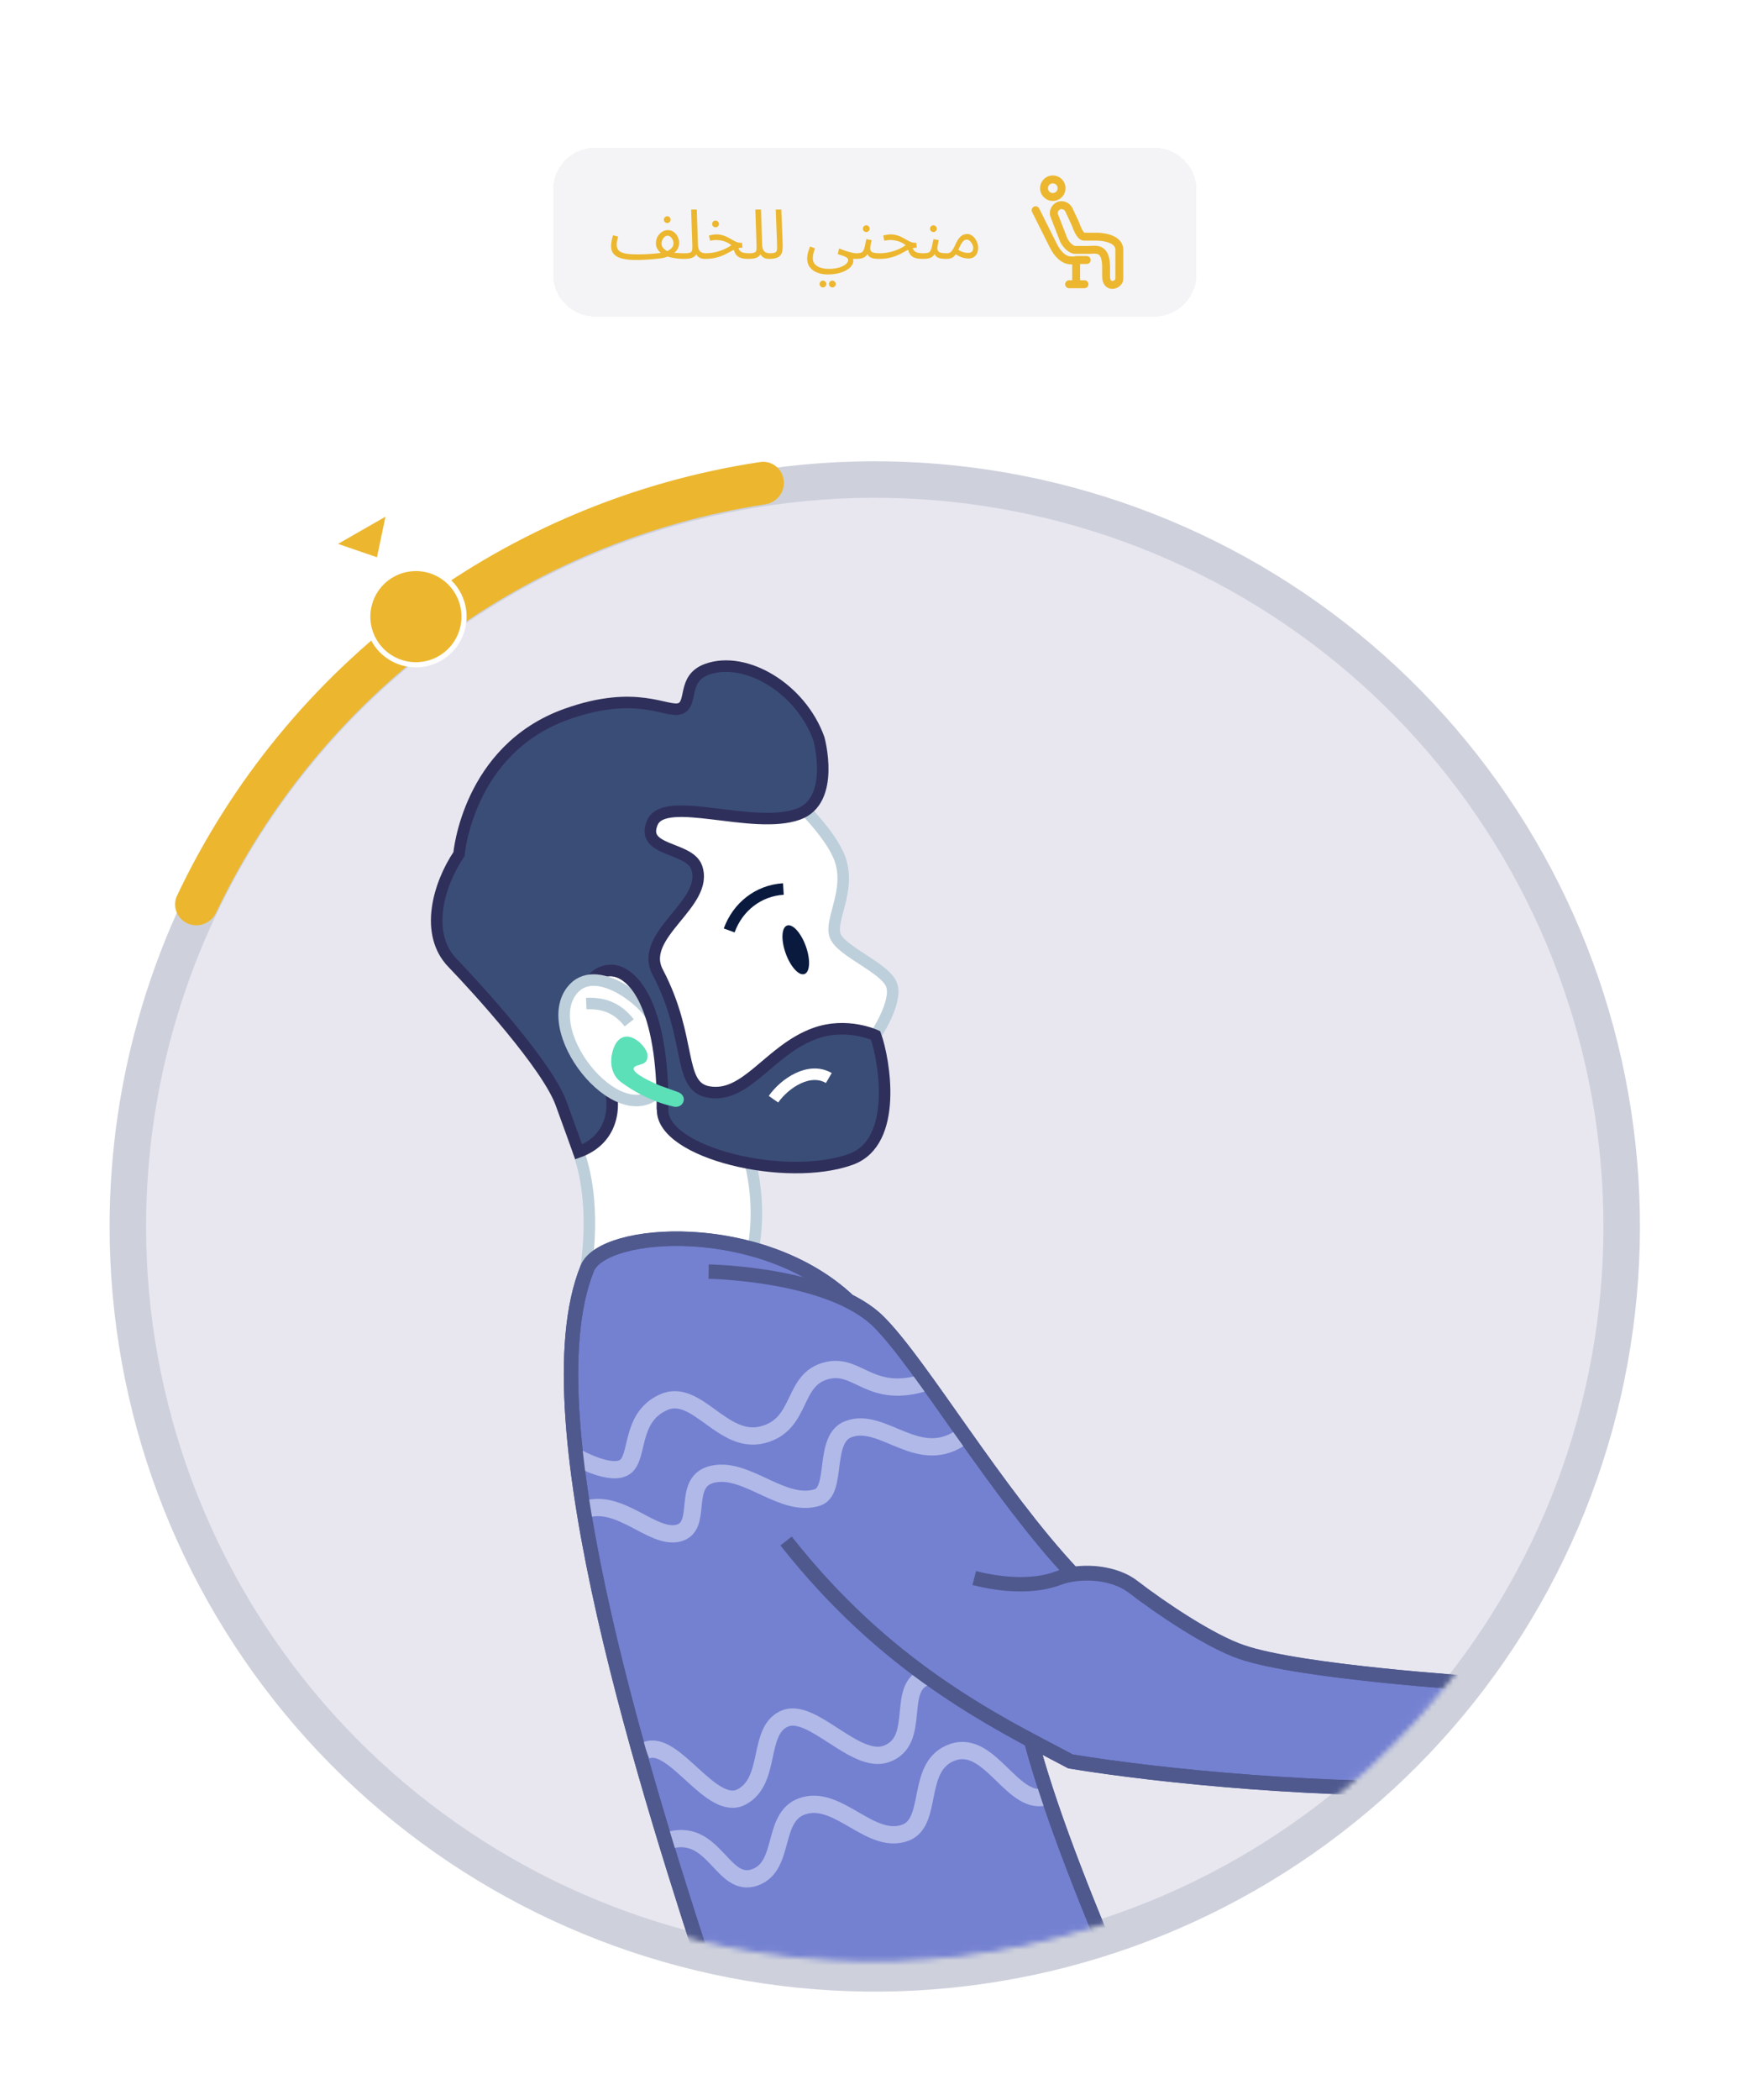 <svg width="332" height="398" viewBox="0 0 332 398" fill="none" xmlns="http://www.w3.org/2000/svg">
<path d="M0.242 16C0.242 7.163 7.406 0 16.242 0H315.482C324.319 0 331.482 7.163 331.482 16V382C331.482 390.837 324.319 398 315.482 398H16.242C7.406 398 0.242 390.837 0.242 382V16Z" fill="white"/>
<g filter="url(#filter0_d_2283_17317)">
<path d="M104.859 32C104.859 27.582 108.441 24 112.859 24H218.859C223.278 24 226.859 27.582 226.859 32V48C226.859 52.418 223.278 56 218.859 56H112.859C108.441 56 104.859 52.418 104.859 48V32Z" fill="#F4F4F7" shape-rendering="crispEdges"/>
<path d="M120.541 45.273L120.879 44.207C121.521 44.207 122.114 44.194 122.66 44.168C123.206 44.142 123.7 44.107 124.142 44.064C124.584 44.021 124.961 43.977 125.273 43.934C125.594 43.882 125.837 43.83 126.001 43.778C126.305 43.683 126.582 43.561 126.833 43.414C127.093 43.267 127.301 43.085 127.457 42.868C127.622 42.643 127.704 42.383 127.704 42.088C127.704 41.941 127.674 41.785 127.613 41.62C127.561 41.455 127.483 41.304 127.379 41.165C127.284 41.018 127.167 40.901 127.028 40.814C126.898 40.719 126.755 40.671 126.599 40.671C126.391 40.671 126.196 40.745 126.014 40.892C125.841 41.039 125.698 41.226 125.585 41.451C125.481 41.676 125.429 41.906 125.429 42.14C125.429 42.417 125.499 42.66 125.637 42.868C125.785 43.067 125.962 43.241 126.17 43.388C126.378 43.527 126.586 43.644 126.794 43.739L125.559 44.155C125.421 44.051 125.256 43.908 125.065 43.726C124.883 43.544 124.719 43.319 124.571 43.05C124.433 42.781 124.363 42.469 124.363 42.114C124.363 41.767 124.424 41.442 124.545 41.139C124.667 40.836 124.836 40.571 125.052 40.346C125.269 40.112 125.512 39.93 125.78 39.8C126.058 39.67 126.344 39.605 126.638 39.605C127.063 39.605 127.436 39.726 127.756 39.969C128.077 40.203 128.324 40.506 128.497 40.879C128.679 41.243 128.77 41.62 128.77 42.01C128.77 42.383 128.701 42.716 128.562 43.011C128.424 43.306 128.233 43.566 127.99 43.791C127.756 44.016 127.479 44.211 127.158 44.376C126.846 44.541 126.513 44.675 126.157 44.779C125.958 44.84 125.672 44.9 125.299 44.961C124.927 45.013 124.489 45.061 123.986 45.104C123.484 45.156 122.938 45.195 122.348 45.221C121.768 45.256 121.165 45.273 120.541 45.273ZM129.745 45.065C129.312 45.065 128.879 45.043 128.445 45C128.012 44.948 127.592 44.879 127.184 44.792C126.786 44.697 126.413 44.584 126.066 44.454L126.963 43.83C127.223 43.865 127.531 43.895 127.886 43.921C128.242 43.947 128.597 43.969 128.952 43.986C129.308 43.995 129.615 43.999 129.875 43.999C130.057 43.999 130.187 44.051 130.265 44.155C130.352 44.25 130.395 44.367 130.395 44.506C130.395 44.645 130.335 44.775 130.213 44.896C130.092 45.009 129.936 45.065 129.745 45.065ZM120.541 45.273C119.77 45.273 119.09 45.221 118.5 45.117C117.92 45.022 117.434 44.87 117.044 44.662C116.654 44.454 116.36 44.185 116.16 43.856C115.961 43.518 115.861 43.111 115.861 42.634C115.861 42.417 115.879 42.196 115.913 41.971C115.948 41.737 115.991 41.503 116.043 41.269C116.104 41.035 116.165 40.81 116.225 40.593L117.2 40.84C117.166 40.97 117.127 41.126 117.083 41.308C117.04 41.481 117.001 41.659 116.966 41.841C116.94 42.023 116.927 42.188 116.927 42.335C116.927 42.786 117.04 43.15 117.265 43.427C117.499 43.696 117.902 43.895 118.474 44.025C119.046 44.146 119.848 44.207 120.879 44.207L121.139 44.857L120.541 45.273ZM126.521 38.266C126.339 38.266 126.183 38.205 126.053 38.084C125.932 37.954 125.871 37.802 125.871 37.629C125.871 37.456 125.932 37.304 126.053 37.174C126.183 37.044 126.339 36.979 126.521 36.979C126.695 36.979 126.842 37.044 126.963 37.174C127.093 37.304 127.158 37.456 127.158 37.629C127.158 37.802 127.093 37.954 126.963 38.084C126.842 38.205 126.695 38.266 126.521 38.266ZM129.741 45.065L129.858 43.999C130.352 43.999 130.698 43.951 130.898 43.856C131.097 43.761 131.21 43.592 131.236 43.349C131.27 43.106 131.279 42.768 131.262 42.335L131.041 35.718H132.12L132.328 42.309C132.345 42.751 132.414 43.098 132.536 43.349C132.666 43.592 132.839 43.761 133.056 43.856C133.272 43.951 133.511 43.999 133.771 43.999C133.953 43.999 134.083 44.051 134.161 44.155C134.247 44.25 134.291 44.367 134.291 44.506C134.291 44.645 134.23 44.775 134.109 44.896C133.987 45.009 133.831 45.065 133.641 45.065C133.277 45.065 132.973 45.009 132.731 44.896C132.497 44.775 132.31 44.623 132.172 44.441C132.042 44.25 131.955 44.051 131.912 43.843L132.185 43.869C132.098 44.129 131.955 44.35 131.756 44.532C131.565 44.705 131.305 44.84 130.976 44.935C130.646 45.022 130.235 45.065 129.741 45.065ZM141.919 45.065C141.555 45.065 141.222 45.043 140.918 45C140.615 44.948 140.342 44.857 140.099 44.727C139.857 44.597 139.653 44.411 139.488 44.168C139.324 43.917 139.198 43.587 139.111 43.18L139.878 42.725C139.991 43.072 140.13 43.336 140.294 43.518C140.459 43.7 140.68 43.826 140.957 43.895C141.243 43.964 141.607 43.999 142.049 43.999C142.231 43.999 142.361 44.051 142.439 44.155C142.526 44.25 142.569 44.367 142.569 44.506C142.569 44.645 142.509 44.775 142.387 44.896C142.266 45.009 142.11 45.065 141.919 45.065ZM133.638 45.065L133.755 43.999C134.206 43.999 134.648 43.964 135.081 43.895C135.515 43.826 135.939 43.726 136.355 43.596C136.771 43.466 137.17 43.31 137.551 43.128C137.941 42.937 138.31 42.721 138.656 42.478C138.431 42.279 138.171 42.105 137.876 41.958C137.582 41.811 137.257 41.698 136.901 41.62C136.555 41.533 136.186 41.49 135.796 41.49C135.658 41.49 135.528 41.494 135.406 41.503C135.285 41.512 135.164 41.529 135.042 41.555C134.921 41.572 134.782 41.598 134.626 41.633L134.418 40.645C134.652 40.576 134.886 40.524 135.12 40.489C135.354 40.446 135.58 40.424 135.796 40.424C136.247 40.424 136.654 40.48 137.018 40.593C137.382 40.697 137.712 40.827 138.006 40.983C138.31 41.139 138.591 41.295 138.851 41.451C139.12 41.607 139.38 41.741 139.631 41.854C139.883 41.958 140.143 42.01 140.411 42.01H140.684L140.775 42.946C140.403 42.946 140.06 42.998 139.748 43.102C139.436 43.206 139.129 43.34 138.825 43.505C138.531 43.661 138.219 43.83 137.889 44.012C137.56 44.185 137.196 44.354 136.797 44.519C136.399 44.675 135.939 44.805 135.419 44.909C134.908 45.013 134.314 45.065 133.638 45.065ZM135.679 39.085C135.497 39.085 135.341 39.024 135.211 38.903C135.09 38.773 135.029 38.621 135.029 38.448C135.029 38.275 135.09 38.123 135.211 37.993C135.341 37.863 135.497 37.798 135.679 37.798C135.853 37.798 136 37.863 136.121 37.993C136.251 38.123 136.316 38.275 136.316 38.448C136.316 38.621 136.251 38.773 136.121 38.903C136 39.024 135.853 39.085 135.679 39.085ZM141.916 45.065L142.033 43.999C142.527 43.999 142.873 43.951 143.073 43.856C143.272 43.761 143.385 43.592 143.411 43.349C143.445 43.106 143.454 42.768 143.437 42.335L143.216 35.718H144.295L144.503 42.309C144.52 42.751 144.589 43.098 144.711 43.349C144.841 43.592 145.014 43.761 145.231 43.856C145.447 43.951 145.686 43.999 145.946 43.999C146.128 43.999 146.258 44.051 146.336 44.155C146.422 44.25 146.466 44.367 146.466 44.506C146.466 44.645 146.405 44.775 146.284 44.896C146.162 45.009 146.006 45.065 145.816 45.065C145.452 45.065 145.148 45.009 144.906 44.896C144.672 44.775 144.485 44.623 144.347 44.441C144.217 44.25 144.13 44.051 144.087 43.843L144.36 43.869C144.273 44.129 144.13 44.35 143.931 44.532C143.74 44.705 143.48 44.84 143.151 44.935C142.821 45.022 142.41 45.065 141.916 45.065ZM145.813 45.065L145.93 43.999C146.424 43.999 146.771 43.951 146.97 43.856C147.169 43.761 147.282 43.592 147.308 43.349C147.343 43.106 147.351 42.768 147.334 42.335L147.087 35.718H148.14L148.4 42.218C148.417 42.677 148.4 43.085 148.348 43.44C148.305 43.795 148.192 44.094 148.01 44.337C147.837 44.58 147.572 44.762 147.217 44.883C146.87 45.004 146.402 45.065 145.813 45.065ZM153.046 45.013C153.046 44.805 153.063 44.584 153.098 44.35C153.141 44.107 153.202 43.852 153.28 43.583C153.366 43.306 153.47 43.015 153.592 42.712L154.528 43.076C154.441 43.319 154.363 43.548 154.294 43.765C154.233 43.982 154.185 44.185 154.151 44.376C154.125 44.567 154.112 44.749 154.112 44.922C154.112 45.286 154.19 45.594 154.346 45.845C154.51 46.105 154.736 46.317 155.022 46.482C155.308 46.647 155.633 46.768 155.997 46.846C156.369 46.924 156.764 46.963 157.18 46.963C157.682 46.963 158.15 46.92 158.584 46.833C159.026 46.746 159.411 46.621 159.741 46.456C160.079 46.3 160.343 46.118 160.534 45.91C160.724 45.711 160.82 45.494 160.82 45.26C160.82 45.147 160.776 45.043 160.69 44.948C160.603 44.853 160.473 44.762 160.3 44.675C160.126 44.588 159.918 44.506 159.676 44.428C159.433 44.341 159.156 44.255 158.844 44.168L159.091 43.089C159.541 43.262 159.94 43.41 160.287 43.531C160.633 43.644 160.937 43.735 161.197 43.804C161.457 43.873 161.682 43.925 161.873 43.96C162.063 43.986 162.224 43.999 162.354 43.999C162.536 43.999 162.666 44.051 162.744 44.155C162.83 44.25 162.874 44.367 162.874 44.506C162.874 44.645 162.813 44.775 162.692 44.896C162.57 45.009 162.414 45.065 162.224 45.065C162.172 45.065 162.12 45.065 162.068 45.065C162.016 45.065 161.959 45.065 161.899 45.065C161.847 45.065 161.795 45.065 161.743 45.065C161.76 45.143 161.773 45.204 161.782 45.247C161.79 45.299 161.795 45.364 161.795 45.442C161.795 45.763 161.682 46.075 161.457 46.378C161.24 46.681 160.919 46.954 160.495 47.197C160.07 47.448 159.554 47.648 158.948 47.795C158.35 47.942 157.665 48.016 156.894 48.016C156.209 48.016 155.572 47.903 154.983 47.678C154.402 47.461 153.934 47.132 153.579 46.69C153.223 46.248 153.046 45.689 153.046 45.013ZM157.83 50.473C157.648 50.473 157.492 50.408 157.362 50.278C157.24 50.157 157.18 50.009 157.18 49.836C157.18 49.663 157.24 49.511 157.362 49.381C157.492 49.251 157.648 49.186 157.83 49.186C158.003 49.186 158.15 49.251 158.272 49.381C158.402 49.511 158.467 49.663 158.467 49.836C158.467 50.009 158.402 50.157 158.272 50.278C158.15 50.408 158.003 50.473 157.83 50.473ZM156.049 50.473C155.867 50.473 155.711 50.408 155.581 50.278C155.459 50.157 155.399 50.009 155.399 49.836C155.399 49.663 155.459 49.511 155.581 49.381C155.711 49.251 155.867 49.186 156.049 49.186C156.222 49.186 156.369 49.251 156.491 49.381C156.621 49.511 156.686 49.663 156.686 49.836C156.686 50.009 156.621 50.157 156.491 50.278C156.369 50.408 156.222 50.473 156.049 50.473ZM162.228 45.065L162.358 43.999C162.722 43.999 163.008 43.969 163.216 43.908C163.424 43.839 163.58 43.713 163.684 43.531C163.797 43.34 163.892 43.067 163.97 42.712C164.048 42.357 164.143 41.893 164.256 41.321L165.27 41.516C165.235 41.672 165.196 41.845 165.153 42.036C165.11 42.227 165.071 42.417 165.036 42.608C165.01 42.79 164.997 42.95 164.997 43.089C164.997 43.262 165.036 43.418 165.114 43.557C165.192 43.696 165.361 43.804 165.621 43.882C165.881 43.96 166.28 43.999 166.817 43.999C166.999 43.999 167.129 44.051 167.207 44.155C167.294 44.25 167.337 44.367 167.337 44.506C167.337 44.645 167.276 44.775 167.155 44.896C167.034 45.009 166.878 45.065 166.687 45.065C166.124 45.065 165.682 45.017 165.361 44.922C165.04 44.818 164.806 44.666 164.659 44.467C164.512 44.259 164.412 44.008 164.36 43.713L164.75 43.739C164.611 44.016 164.46 44.242 164.295 44.415C164.139 44.588 163.966 44.723 163.775 44.818C163.584 44.913 163.363 44.978 163.112 45.013C162.861 45.048 162.566 45.065 162.228 45.065ZM164.256 39.982C164.074 39.982 163.918 39.921 163.788 39.8C163.667 39.67 163.606 39.518 163.606 39.345C163.606 39.172 163.667 39.02 163.788 38.89C163.918 38.76 164.074 38.695 164.256 38.695C164.429 38.695 164.577 38.76 164.698 38.89C164.828 39.02 164.893 39.172 164.893 39.345C164.893 39.518 164.828 39.67 164.698 39.8C164.577 39.921 164.429 39.982 164.256 39.982ZM174.965 45.065C174.601 45.065 174.267 45.043 173.964 45C173.661 44.948 173.388 44.857 173.145 44.727C172.902 44.597 172.699 44.411 172.534 44.168C172.369 43.917 172.244 43.587 172.157 43.18L172.924 42.725C173.037 43.072 173.175 43.336 173.34 43.518C173.505 43.7 173.726 43.826 174.003 43.895C174.289 43.964 174.653 43.999 175.095 43.999C175.277 43.999 175.407 44.051 175.485 44.155C175.572 44.25 175.615 44.367 175.615 44.506C175.615 44.645 175.554 44.775 175.433 44.896C175.312 45.009 175.156 45.065 174.965 45.065ZM166.684 45.065L166.801 43.999C167.252 43.999 167.694 43.964 168.127 43.895C168.56 43.826 168.985 43.726 169.401 43.596C169.817 43.466 170.216 43.31 170.597 43.128C170.987 42.937 171.355 42.721 171.702 42.478C171.477 42.279 171.217 42.105 170.922 41.958C170.627 41.811 170.302 41.698 169.947 41.62C169.6 41.533 169.232 41.49 168.842 41.49C168.703 41.49 168.573 41.494 168.452 41.503C168.331 41.512 168.209 41.529 168.088 41.555C167.967 41.572 167.828 41.598 167.672 41.633L167.464 40.645C167.698 40.576 167.932 40.524 168.166 40.489C168.4 40.446 168.625 40.424 168.842 40.424C169.293 40.424 169.7 40.48 170.064 40.593C170.428 40.697 170.757 40.827 171.052 40.983C171.355 41.139 171.637 41.295 171.897 41.451C172.166 41.607 172.426 41.741 172.677 41.854C172.928 41.958 173.188 42.01 173.457 42.01H173.73L173.821 42.946C173.448 42.946 173.106 42.998 172.794 43.102C172.482 43.206 172.174 43.34 171.871 43.505C171.576 43.661 171.264 43.83 170.935 44.012C170.606 44.185 170.242 44.354 169.843 44.519C169.444 44.675 168.985 44.805 168.465 44.909C167.954 45.013 167.36 45.065 166.684 45.065ZM174.961 45.065L175.091 43.999C175.455 43.999 175.741 43.969 175.949 43.908C176.157 43.839 176.313 43.713 176.417 43.531C176.53 43.34 176.625 43.067 176.703 42.712C176.781 42.357 176.877 41.893 176.989 41.321L178.003 41.516C177.969 41.672 177.93 41.845 177.886 42.036C177.843 42.227 177.804 42.417 177.769 42.608C177.743 42.79 177.73 42.95 177.73 43.089C177.73 43.262 177.769 43.418 177.847 43.557C177.925 43.696 178.094 43.804 178.354 43.882C178.614 43.96 179.013 43.999 179.55 43.999C179.732 43.999 179.862 44.051 179.94 44.155C180.027 44.25 180.07 44.367 180.07 44.506C180.07 44.645 180.01 44.775 179.888 44.896C179.767 45.009 179.611 45.065 179.42 45.065C178.857 45.065 178.415 45.017 178.094 44.922C177.774 44.818 177.54 44.666 177.392 44.467C177.245 44.259 177.145 44.008 177.093 43.713L177.483 43.739C177.345 44.016 177.193 44.242 177.028 44.415C176.872 44.588 176.699 44.723 176.508 44.818C176.318 44.913 176.097 44.978 175.845 45.013C175.594 45.048 175.299 45.065 174.961 45.065ZM176.989 39.982C176.807 39.982 176.651 39.921 176.521 39.8C176.4 39.67 176.339 39.518 176.339 39.345C176.339 39.172 176.4 39.02 176.521 38.89C176.651 38.76 176.807 38.695 176.989 38.695C177.163 38.695 177.31 38.76 177.431 38.89C177.561 39.02 177.626 39.172 177.626 39.345C177.626 39.518 177.561 39.67 177.431 39.8C177.31 39.921 177.163 39.982 176.989 39.982ZM179.417 45.065L179.547 43.999C179.79 43.999 179.994 43.947 180.158 43.843C180.323 43.739 180.483 43.566 180.639 43.323C180.795 43.08 180.964 42.755 181.146 42.348C181.398 41.793 181.645 41.373 181.887 41.087C182.139 40.801 182.386 40.606 182.628 40.502C182.88 40.398 183.127 40.346 183.369 40.346C183.664 40.346 183.937 40.424 184.188 40.58C184.44 40.727 184.661 40.927 184.851 41.178C185.042 41.429 185.189 41.707 185.293 42.01C185.406 42.305 185.462 42.599 185.462 42.894C185.462 43.414 185.371 43.83 185.189 44.142C185.007 44.445 184.773 44.666 184.487 44.805C184.21 44.935 183.92 45 183.616 45C183.348 45 183.001 44.948 182.576 44.844C182.16 44.74 181.632 44.476 180.99 44.051L181.497 43.232C181.922 43.501 182.303 43.687 182.641 43.791C182.988 43.886 183.274 43.934 183.499 43.934C183.751 43.934 183.95 43.899 184.097 43.83C184.245 43.752 184.353 43.644 184.422 43.505C184.492 43.366 184.526 43.21 184.526 43.037C184.526 42.786 184.466 42.534 184.344 42.283C184.223 42.032 184.067 41.824 183.876 41.659C183.694 41.494 183.499 41.412 183.291 41.412C183.135 41.412 182.984 41.455 182.836 41.542C182.689 41.629 182.537 41.789 182.381 42.023C182.225 42.257 182.048 42.595 181.848 43.037C181.64 43.505 181.441 43.878 181.25 44.155C181.068 44.424 180.882 44.623 180.691 44.753C180.501 44.883 180.301 44.965 180.093 45C179.894 45.043 179.669 45.065 179.417 45.065Z" fill="#ECB72F"/>
<path d="M196.359 35.844L199.699 42.523C200.534 44.193 201.703 45.362 203.123 45.362H204.041M206.045 45.279H204.041M204.041 45.279V49.871M204.041 49.871H205.627M204.041 49.871H202.705" stroke="#ECB72F" stroke-width="1.5" stroke-linecap="round" stroke-linejoin="round"/>
<path d="M199.615 33.34C200.534 33.34 201.285 32.588 201.285 31.67C201.285 30.752 200.534 30 199.615 30C198.697 30 197.945 30.752 197.945 31.67C197.945 32.588 198.697 33.34 199.615 33.34Z" stroke="#ECB72F" stroke-width="1.5" stroke-linecap="round" stroke-linejoin="round"/>
<path d="M209.721 48.369V47.284C209.721 45.948 209.804 43.693 208.051 43.359C207.467 43.276 206.966 43.359 206.381 43.359H203.876C203.041 43.359 202.123 42.358 201.705 41.523L199.952 37.014C199.618 36.346 199.868 35.511 200.536 35.093C201.288 34.592 202.373 35.01 202.707 35.845L203.876 38.35C204.043 38.767 204.711 40.855 205.546 40.855H208.051C208.051 40.855 212.226 40.855 212.226 43.359C212.226 45.196 212.226 48.453 212.226 48.87C212.226 50.039 209.721 50.874 209.721 48.369Z" stroke="#ECB72F" stroke-width="1.5" stroke-linecap="round" stroke-linejoin="round"/>
</g>
<path d="M166.602 90.877L166.65 166.314" stroke="#ECB72F" stroke-width="1.399" stroke-dasharray="2.81 2.81"/>
<path d="M24.242 232.555C24.269 266.511 36.507 299.326 58.722 325.014C80.938 350.703 111.651 367.553 145.261 372.493C178.87 377.433 213.136 370.132 241.809 351.922C270.482 333.713 291.651 305.808 301.455 273.297C311.26 240.786 309.046 205.836 295.219 174.821C281.391 143.806 256.87 118.792 226.128 104.342C195.387 89.892 160.473 86.969 127.756 96.106C95.038 105.242 66.695 125.83 47.898 154.114C32.453 177.36 24.223 204.649 24.242 232.555Z" fill="#E8E7F0" stroke="#CED1DC" stroke-width="6.924" stroke-miterlimit="10"/>
<path d="M148.605 91.025C148.333 88.812 146.317 87.233 144.113 87.566C120.385 91.148 97.877 100.509 78.585 114.85C59.294 129.19 43.844 148.045 33.575 169.734C32.621 171.749 33.552 174.134 35.593 175.032C37.633 175.93 40.01 175.001 40.967 172.988C50.67 152.578 65.233 134.835 83.402 121.329C101.571 107.823 122.759 98.991 145.098 95.582C147.302 95.245 148.877 93.237 148.605 91.025Z" fill="#ECB72F"/>
<path d="M71.478 105.617L73.086 97.924L64.091 103.079L71.478 105.617Z" fill="#ECB72F"/>
<path d="M82.749 125.12C81.117 125.89 79.293 126.159 77.507 125.893C75.722 125.626 74.057 124.837 72.721 123.624C71.385 122.411 70.439 120.829 70.002 119.079C69.566 117.328 69.658 115.487 70.268 113.789C70.878 112.09 71.978 110.611 73.429 109.537C74.88 108.463 76.617 107.844 78.42 107.756C80.222 107.669 82.01 108.119 83.558 109.048C85.105 109.977 86.341 111.343 87.111 112.975C87.622 114.059 87.915 115.232 87.972 116.429C88.03 117.625 87.851 118.822 87.446 119.95C86.628 122.227 84.938 124.087 82.749 125.12Z" fill="#ECB72F" stroke="white" stroke-width="0.974"/>
<mask id="mask0_2283_17317" style="mask-type:alpha" maskUnits="userSpaceOnUse" x="26" y="93" width="279" height="279">
<path d="M26.68 232.668C26.706 265.929 38.693 298.072 60.455 323.235C82.216 348.399 112.301 364.905 145.223 369.743C178.145 374.582 211.711 367.43 239.797 349.593C267.884 331.756 288.62 304.422 298.224 272.576C307.828 240.73 305.66 206.495 292.114 176.114C278.569 145.733 254.55 121.231 224.437 107.077C194.325 92.922 160.125 90.059 128.076 99.009C96.027 107.958 68.265 128.125 49.852 155.83C34.722 178.601 26.661 205.332 26.68 232.668Z" fill="#CBD3EB"/>
<path d="M26.68 232.668C26.706 265.929 38.693 298.072 60.455 323.235C82.216 348.399 112.301 364.905 145.223 369.743C178.145 374.582 211.711 367.43 239.797 349.593C267.884 331.756 288.62 304.422 298.224 272.576C307.828 240.73 305.66 206.495 292.114 176.114C278.569 145.733 254.55 121.231 224.437 107.077C194.325 92.922 160.125 90.059 128.076 99.009C96.027 107.958 68.265 128.125 49.852 155.83C34.722 178.601 26.661 205.332 26.68 232.668Z" stroke="black"/>
</mask>
<g mask="url(#mask0_2283_17317)">
<path d="M109.678 218.315C112.754 226.891 112.175 238.542 109.461 248.348L142.062 240.242C143.691 233.91 143.944 227.614 142.316 220.558L127.553 203.986L112.175 207.243L109.678 218.315Z" fill="white" stroke="#BDCFDA" stroke-width="2.184" stroke-miterlimit="10"/>
<path d="M125.277 204.455C126.182 206.951 125.241 209.774 125.965 211.872C128.679 219.399 150.353 223.668 161.28 219.724C170.109 216.54 167.649 200.873 165.984 196.241C165.984 196.241 170.218 189.945 169.06 186.689C167.902 183.432 159.435 180.32 158.349 177.317C157.264 174.314 161.389 168.741 159.254 162.771C157.589 158.14 151.366 152.205 151.366 152.205C151.366 152.205 137.869 139.035 115.87 146.959C90.903 155.932 92.567 178.475 94.811 184.698C97.054 190.922 103.965 196.024 110.623 199.172C117.245 202.284 123.866 200.475 125.277 204.455Z" fill="white" stroke="#BDCFDA" stroke-width="2.184" stroke-miterlimit="10"/>
<path d="M134.067 126.842C141.34 124.237 151.833 130.424 155.27 140.013C155.27 140.013 158.491 151.736 151.363 154.305C142.751 157.417 125.998 150.434 123.682 155.934C121.366 161.434 130.629 160.42 132.077 164.365C134.573 171.276 120.968 177.101 124.695 184.229C131.353 196.894 128.35 205.867 134.32 206.953C141.521 208.255 145.827 198.992 154.547 195.844C160.626 193.673 166.017 196.242 166.017 196.242C167.645 200.729 170.431 216.469 161.313 219.726C148.938 224.176 125.527 218.459 125.636 210.354C126.07 168.743 99.475 183.687 115.287 204.927C117.133 210.065 115.939 216.071 109.715 218.315C109.715 218.315 107.797 212.959 106.386 209.124C103.817 201.996 90.574 187.45 85.798 182.493C80.479 176.993 83.084 167.73 87.028 161.868C87.028 161.868 88.692 142.075 107.327 135.381C120.824 130.533 126.432 135.2 128.965 134.296C131.462 133.355 129.254 128.579 134.067 126.842Z" fill="#3A4D77" stroke="#2F2F5B" stroke-width="2.184" stroke-miterlimit="10"/>
<path d="M152.535 184.604C153.588 184.225 153.701 181.86 152.787 179.322C151.874 176.783 150.28 175.033 149.227 175.412C148.174 175.79 148.061 178.155 148.974 180.694C149.888 183.232 151.482 184.983 152.535 184.604Z" fill="#0A1A3F"/>
<path d="M148.534 168.49C143.794 168.78 139.886 171.855 138.258 176.342" stroke="#0A1A3F" stroke-width="2.184" stroke-miterlimit="10"/>
<path d="M157.15 204.313C153.423 202.142 148.755 205.326 146.656 208.33" stroke="white" stroke-width="2.184" stroke-miterlimit="10"/>
<path d="M125.56 205.905C118.468 215.674 102.077 196.171 108.373 187.813C112.823 181.951 122.593 190.165 123.461 192.661" fill="white"/>
<path d="M125.56 205.905C118.468 215.674 102.077 196.171 108.373 187.813C112.823 181.951 122.593 190.165 123.461 192.661" stroke="#BDCFDA" stroke-width="2.184" stroke-miterlimit="10"/>
<path d="M111.156 190.199C114.521 190.054 117.127 191.067 119.298 193.854" stroke="#BDCFDA" stroke-width="2.184" stroke-miterlimit="10"/>
<path d="M125.602 210.319C125.783 191.033 120.174 183.868 115.688 183.904" stroke="#2F2F5B" stroke-width="2.184" stroke-miterlimit="10"/>
<path d="M116.769 197.764C115.72 199.573 115.141 203.191 117.819 205.145C122.812 208.8 127.371 209.632 127.371 209.632C129.47 210.428 130.628 207.823 128.601 206.991L125.164 205.761C125.164 205.761 119.628 203.517 120.17 202.395C120.641 201.491 123.065 202.215 122.74 199.754C122.522 198.271 118.904 194.471 116.769 197.764Z" fill="#5CE0B8"/>
<path d="M279.959 319.05V338.806C251.555 339.747 219.93 336.635 202.96 333.813C200.572 332.546 198.075 331.243 195.47 329.868L195.579 330.158C199.74 345.464 207.013 362.832 213.49 378.427L135.586 378.572C123.428 341.483 99.837 268.754 111.343 240.386C114.31 232.896 144.379 230.978 160.879 246.537C163.086 247.659 165.112 248.962 166.668 250.554C174.809 258.731 188.849 282.793 203.431 298.316C207.411 297.701 211.97 298.497 214.792 300.668C220.292 304.902 229.555 311.089 235.453 313.079C246.453 316.915 279.959 319.05 279.959 319.05Z" fill="#7481D1" stroke="#4F598E" stroke-width="2.73" stroke-miterlimit="10"/>
<path d="M109.242 276.137C109.242 276.137 115.828 279.9 118.505 278.019C121.183 276.137 119.374 268.72 125.742 265.789C132.11 262.858 136.995 273.966 144.666 271.904C152.337 269.877 149.985 261.23 157.005 259.71C162.867 258.443 165.074 265.354 175.712 261.917" stroke="#B1B9E8" stroke-width="3.276" stroke-miterlimit="10"/>
<path d="M182.843 271.975C174.34 278.524 167.573 268.356 160.879 270.853C155.958 272.662 158.889 282.54 154.981 283.807C148.468 285.869 141.738 278.09 135.334 279.356C128.929 280.586 133.597 289.343 128.603 290.573C123.61 291.803 117.459 283.698 110.656 286.195" stroke="#B1B9E8" stroke-width="3.276" stroke-miterlimit="10"/>
<path d="M175.711 317.748C169.704 319.666 174.915 329.906 168.076 332.402C162.142 334.574 153.928 323.393 148.718 325.745C143.507 328.097 146.402 337.432 140.649 340.544C134.895 343.656 127.803 329.472 122.484 331.751" stroke="#B1B9E8" stroke-width="3.276" stroke-miterlimit="10"/>
<path d="M127.266 348.685C135.552 346.731 137.035 357.948 143.114 355.813C149.193 353.678 146.045 343.873 152.63 342.172C159.216 340.471 165.186 349.734 171.663 347.346C177.127 345.32 173.436 334.537 180.673 332.077C187.91 329.616 192.107 342.823 198.656 340.399" stroke="#B1B9E8" stroke-width="3.276" stroke-miterlimit="10"/>
<path d="M195.579 330.193C199.74 345.499 207.013 362.867 213.49 378.462L135.586 378.607C123.428 341.519 99.837 268.789 111.343 240.421C114.31 232.931 144.379 231.013 160.879 246.572" stroke="#4F598E" stroke-width="2.73" stroke-miterlimit="10"/>
<path d="M134.359 241C134.359 241 157.481 241.362 166.671 250.589C174.813 258.766 188.852 282.828 203.434 298.351" stroke="#4F598E" stroke-width="2.73" stroke-miterlimit="10"/>
<path d="M184.724 299.076C190.26 300.487 196.122 300.777 200.5 299.149C204.987 297.448 211.247 298.027 214.793 300.741C220.293 304.974 229.556 311.162 235.454 313.152C246.49 316.915 279.996 319.086 279.996 319.086V338.842C251.592 339.783 219.967 336.635 202.997 333.849C187.727 325.816 167.862 315.938 149.047 292.057" stroke="#4F598E" stroke-width="2.73" stroke-miterlimit="10"/>
</g>
<defs>
<filter id="filter0_d_2283_17317" x="88.859" y="12" width="154" height="64" filterUnits="userSpaceOnUse" color-interpolation-filters="sRGB">
<feFlood flood-opacity="0" result="BackgroundImageFix"/>
<feColorMatrix in="SourceAlpha" type="matrix" values="0 0 0 0 0 0 0 0 0 0 0 0 0 0 0 0 0 0 127 0" result="hardAlpha"/>
<feOffset dy="4"/>
<feGaussianBlur stdDeviation="8"/>
<feComposite in2="hardAlpha" operator="out"/>
<feColorMatrix type="matrix" values="0 0 0 0 0.225 0 0 0 0 0.225 0 0 0 0 0.225 0 0 0 0.08 0"/>
<feBlend mode="normal" in2="BackgroundImageFix" result="effect1_dropShadow_2283_17317"/>
<feBlend mode="normal" in="SourceGraphic" in2="effect1_dropShadow_2283_17317" result="shape"/>
</filter>
</defs>
</svg>
